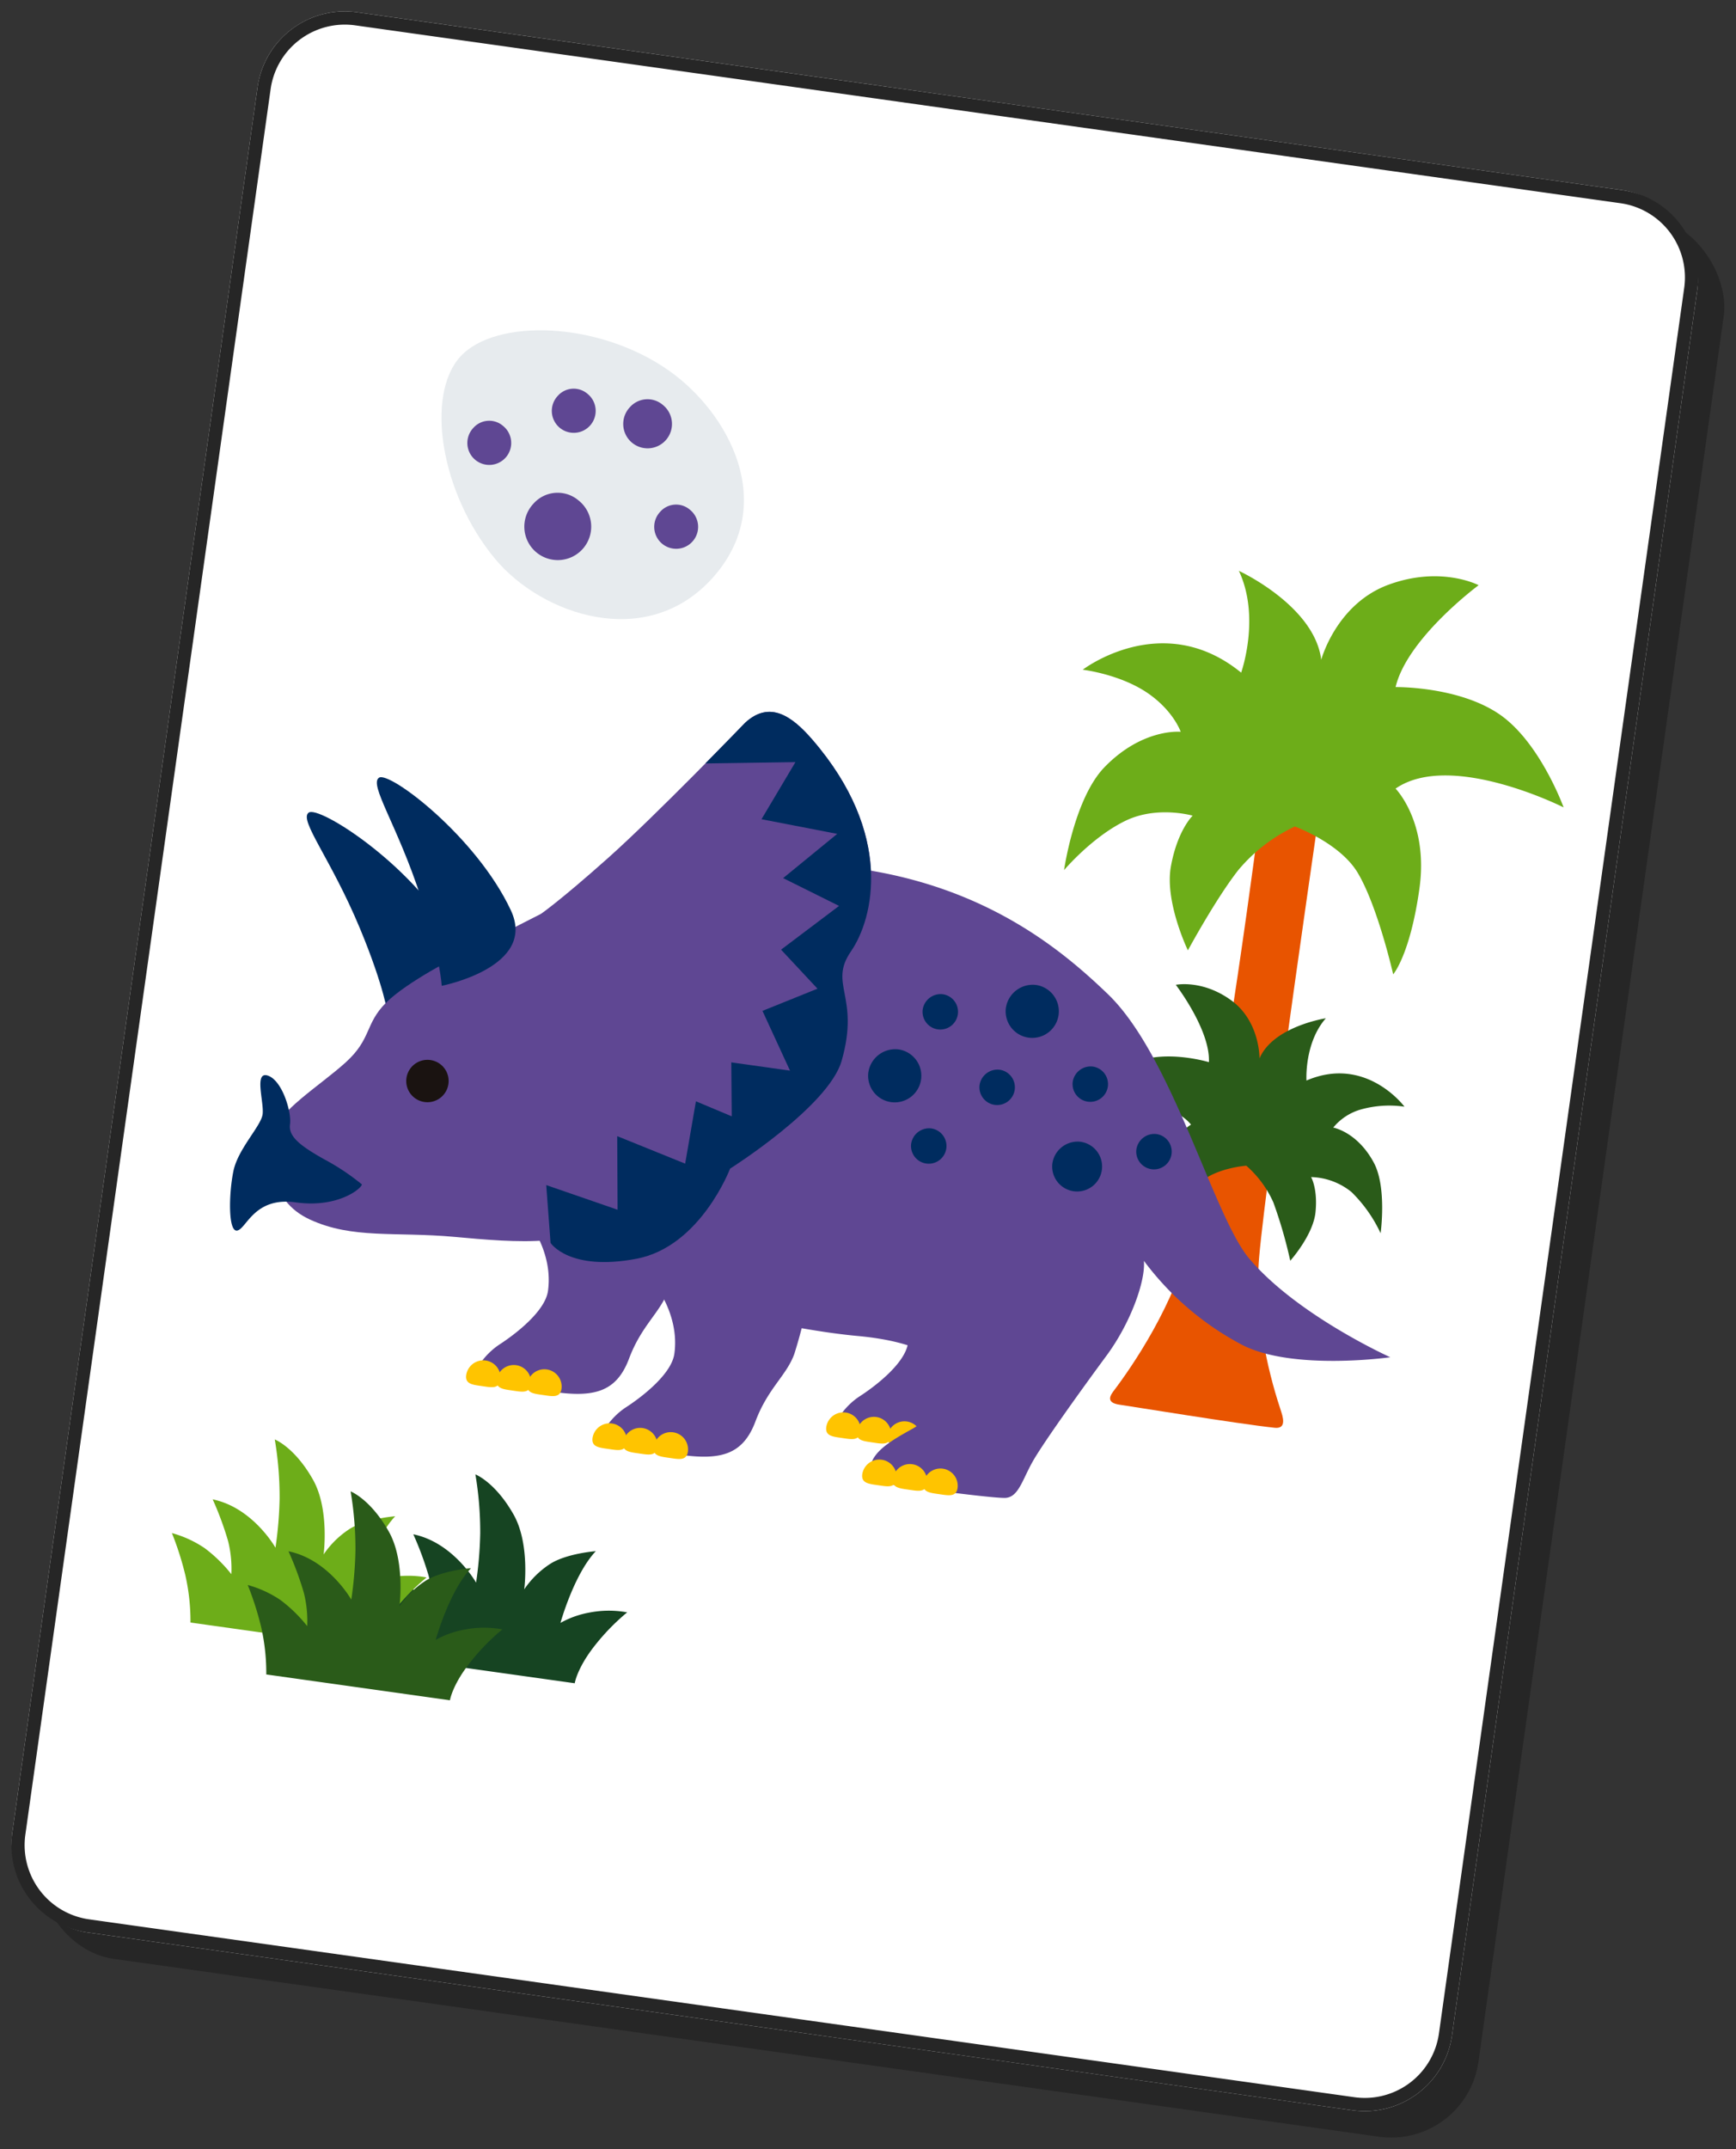 <svg xmlns="http://www.w3.org/2000/svg" xmlns:xlink="http://www.w3.org/1999/xlink" width="394.025" height="487.645" viewBox="0 0 394.025 487.645"><rect x="0" y="0" width="394.025" height="487.645" fill="#333333" stroke="none"/><defs><clipPath id="a"><rect width="112.429" height="196.74" fill="none"/></clipPath><clipPath id="b"><rect width="265.968" height="170.873" fill="none"/></clipPath><clipPath id="c"><rect width="104.833" height="53.072" fill="none"/></clipPath></defs><g transform="translate(-6249.975 -7583.335)"><rect width="330" height="440" rx="20" transform="translate(6317.211 7589.335) rotate(8)" fill="#262626"/><rect width="330" height="440" rx="20" transform="translate(6311.211 7583.335) rotate(8)" fill="#fff"/><path d="M20,3A17,17,0,0,0,3,20V420a17,17,0,0,0,17,17H310a17,17,0,0,0,17-17V20A17,17,0,0,0,310,3H20m0-3H310a20,20,0,0,1,20,20V420a20,20,0,0,1-20,20H20A20,20,0,0,1,0,420V20A20,20,0,0,1,20,0Z" transform="translate(6311.211 7583.335) rotate(8)" fill="#262626"/><g transform="translate(6500.233 7703.237) rotate(8)"><g clip-path="url(#a)"><path d="M53.482,73.641s.851,65.2-2.035,96.13c-1.533,16.341-9.348,31.819-12.728,37.872-.961,1.719-.664,2.778,1.894,2.778,2.125,0,27.411.56,35.53.285,2.2-.074,2.017-1.7.979-3.789-3.166-6.37-9.087-19.647-9.857-34.14-1.015-19.256-.507-111.652-.507-111.652L51.446,59.2Z" transform="translate(-9.064 -14.042)" fill="#e85400"/><path d="M35.7,28.035s2.671-13.024-3.726-22.8c0,0,18.109,5.431,21.317,17.38,0,0,1.6-13.033,12.785-19.008S86.313.888,86.313.888,71.932,15.011,70.866,26.405c0,0,13.854-2.169,23.981,2.723s17.582,19,17.582,19S85.255,38.9,74.069,49.219c0,0,8.521,6.514,8.521,21.722S79.4,91.03,79.4,91.03,73.768,76.2,68.2,69.309c-4.937-6.118-15.572-8.4-15.572-8.4A37.633,37.633,0,0,0,41.307,72.474C37.148,79.629,32.5,92.124,32.5,92.124s-6.768-10.109-6.472-18.272c.314-8.387,3.287-12.141,3.287-12.141s-8.266-1.194-14.926,3.259C7.392,69.649,2.134,78,2.134,78s.017-16.461,5.86-24.436c7.334-10.012,15.988-10.322,15.988-10.322s-2.23-4.427-8.526-7.6C8.567,32.178,0,32.385,0,32.385s15.986-16.292,35.7-4.35" transform="translate(0 0)" fill="#6dad19"/><path d="M67.663,148.626s-1.708-8.341,2.385-14.6c0,0-11.586,3.475-13.641,11.121,0,0-1.021-8.341-8.183-12.163s-12.954-1.736-12.954-1.736,9.2,9.033,9.885,16.329c0,0-8.865-1.389-15.346,1.741s-11.255,12.162-11.255,12.162,17.394-5.906,24.553.7c0,0-5.454,4.169-5.454,13.9S39.7,188.937,39.7,188.937s3.6-9.489,7.161-13.9c3.162-3.919,9.968-5.373,9.968-5.373a24.06,24.06,0,0,1,7.244,7.4,104.131,104.131,0,0,1,5.636,12.57s4.341-6.464,4.142-11.689c-.2-5.369-2.1-7.771-2.1-7.771a15.177,15.177,0,0,1,9.552,2.084,32.058,32.058,0,0,1,7.846,8.341s-.011-10.534-3.752-15.64c-4.691-6.408-10.229-6.606-10.229-6.606a12.537,12.537,0,0,1,5.456-4.861,23.915,23.915,0,0,1,9.891-2.085s-10.232-10.425-22.85-2.781" transform="translate(-4.401 -30.996)" fill="#2a5b19"/></g></g><g transform="translate(6319.619 7730.045) rotate(8)"><g clip-path="url(#b)"><path d="M98.023,181.692s7,6.294,7,15.391c0,4.853-6.394,11.113-9.144,13.5s-4.495,5.82-4.509,7.182,8.232,1.758,17.835,1.819,14.418-1.983,16.178-9.864,5.55-11.3,6.615-16.43a115.359,115.359,0,0,0,1.442-13.717" transform="translate(-30.473 -59.891)" fill="#5f4793"/><path d="M96.1,236.146c-.014,2.121-1.763,1.992-3.933,1.983s-3.918.1-3.9-2.027a3.919,3.919,0,0,1,7.837.045" transform="translate(-29.437 -77.475)" fill="#ffc400"/><path d="M106.613,236.21c-.012,2.117-1.766,1.992-3.933,1.978s-3.918.1-3.91-2.023a3.923,3.923,0,0,1,7.843.045" transform="translate(-32.943 -77.496)" fill="#ffc400"/><path d="M117.132,236.263c-.017,2.121-1.777,1.987-3.938,1.981s-3.922.1-3.908-2.027a3.923,3.923,0,0,1,7.845.046" transform="translate(-36.45 -77.511)" fill="#ffc400"/><path d="M221.932,182.133s7,6.293,7,15.383c0,4.851-6.389,11.116-9.152,13.5s-4.493,5.811-4.5,7.174c-.006,1.382,8.226,1.77,17.829,1.818s14.417-1.978,16.177-9.86,5.553-11.295,6.614-16.43A114.384,114.384,0,0,0,257.347,180" transform="translate(-71.803 -60.037)" fill="#5f4793"/><path d="M220,236.587c-.012,2.117-1.764,1.991-3.932,1.979s-3.919.1-3.907-2.03a3.92,3.92,0,0,1,7.838.051" transform="translate(-70.762 -77.622)" fill="#ffc400"/><path d="M230.519,236.639c-.014,2.118-1.763,2-3.931,1.981s-3.916.1-3.907-2.021a3.92,3.92,0,0,1,7.838.04" transform="translate(-74.271 -77.639)" fill="#ffc400"/><path d="M241.034,236.7c-.015,2.126-1.769,1.991-3.935,1.987s-3.921.094-3.9-2.027a3.92,3.92,0,0,1,7.838.04" transform="translate(-77.778 -77.659)" fill="#ffc400"/><path d="M32.537,98.769s-1.63-6.078-9.011-18.564C14.735,65.339,6.319,57.76,8.337,55.787S32.8,64,44.113,78.6c8.734,11.279-11.576,20.167-11.576,20.167" transform="translate(-2.68 -18.525)" fill="#002c5f"/><path d="M146.641,152.426s18.4,2.047,32.708,1.363,20.445,2.732,20.445,6.139-1.022,9.87-5.118,12.942-7.489,5.8-8.172,8.859a23.508,23.508,0,0,0-.68,4.427s29.3,0,32.025-.683,3.067-4.425,4.772-8.857,8.857-18.061,13.289-26.238,6.448-18.087,5.426-22.516a66.253,66.253,0,0,0,24.853,15.822c12.265,4.193,33.571-1.941,33.571-1.941s-22.285-6.477-34.86-17.752c-9.36-8.395-23.566-42.941-40.03-54.883-11.9-8.627-31.328-20.679-61.657-20.336S101.32,102.34,101.32,123.126s4.433,17.371,4.433,17.371,5.792,5.456,12.942,7.154Z" transform="translate(-33.793 -16.264)" fill="#5f4793"/><path d="M47.975,64.606s-10.9,7.5-14.992,12.952-2.049,8.515-7.156,14.649-13.971,13.287-13.971,18.4.683,14.991,10.9,18.058,19.418,0,33.052-.675,30.323-1.372,35.776-11.249l11.925,4.087L104.2,107.2l9.534,5.112s-1.362-13.63-.337-13.63,24.19-7.156,23.848-22.491-5.449-16.694-1.362-24.872,5.952-27.713-15.33-46.337c-5.453-4.773-10.905-7.5-15.674-1.7,0,0-17.037,23.51-26.576,34.754S65.008,52.683,65.008,52.683Z" transform="translate(-3.954 0)" fill="#5f4793"/><path d="M29.363,167.977a51.926,51.926,0,0,0-9.2-4.431c-6.131-2.386-8.858-4.089-8.858-6.816s-3.07-9.543-6.473-10.226,0,6.136,0,8.86S.406,163.88.065,168.995s.686,13.967,2.727,13.287S5.514,174.1,15.056,174.1s14.308-5.11,14.308-6.128" transform="translate(0 -48.848)" fill="#002c5f"/><path d="M63.662,138.373a4.809,4.809,0,1,1-4.807-4.81,4.8,4.8,0,0,1,4.807,4.81" transform="translate(-18.025 -44.547)" fill="#1a1311"/><path d="M51.044,85.5S49.909,79.3,43.566,66.267C36,50.734,28.233,42.5,30.4,40.693s23.717,10.172,33.8,25.642c7.8,11.947-13.163,19.16-13.163,19.16" transform="translate(-10.017 -13.513)" fill="#002c5f"/><path d="M168.724,76.191c2.137-15.183-5.45-16.694-1.363-24.872s5.953-27.713-15.33-46.338c-5.452-4.773-10.905-7.5-15.673-1.7,0,0-3.184,4.391-7.562,10.283l-.065.117,20.176-3.139-5.825,13.9,17.484.9L149.807,36.992l13.448,4.481L151.6,53.134l9.418,7.62L149.354,67.48l8.074,12.556H143.974l1.8,12.108L137.254,89.9l-.453,14.348-16.14-4.035,2.409,16.528-16.82-3.287,2.8,12.858s5.067,5.864,19.842.84c13.973-4.756,18.166-23.2,18.166-23.2s20.169-17.08,21.67-27.761" transform="translate(-35.438 0)" fill="#002c5f"/><path d="M143.635,196.9s6.991,6.3,6.991,15.388c0,4.854-6.391,11.124-9.145,13.507s-4.491,5.806-4.5,7.183c-.006,1.361,8.226,1.756,17.833,1.805s14.416-1.975,16.176-9.864,5.55-11.287,6.611-16.426a115.187,115.187,0,0,0,1.449-13.717" transform="translate(-45.686 -64.963)" fill="#5f4793"/><path d="M141.7,251.357c-.015,2.121-1.77,1.995-3.935,1.981s-3.919.1-3.907-2.027a3.922,3.922,0,0,1,7.842.046" transform="translate(-44.647 -82.55)" fill="#ffc400"/><path d="M152.222,251.415c-.015,2.123-1.769,1.992-3.935,1.983s-3.919.091-3.91-2.026a3.924,3.924,0,0,1,7.845.043" transform="translate(-48.154 -82.568)" fill="#ffc400"/><path d="M162.737,251.466c-.014,2.119-1.769,1.995-3.935,1.984s-3.927.1-3.91-2.027a3.923,3.923,0,0,1,7.845.043" transform="translate(-51.661 -82.582)" fill="#ffc400"/><path d="M234.377,250.795c-.014,2.118-1.766,1.989-3.932,1.981s-3.916.089-3.91-2.031a3.922,3.922,0,0,1,7.842.049" transform="translate(-75.556 -82.36)" fill="#ffc400"/><path d="M244.9,250.849c-.014,2.121-1.763,1.991-3.932,1.981s-3.92.093-3.91-2.021a3.922,3.922,0,0,1,7.842.04" transform="translate(-79.065 -82.377)" fill="#ffc400"/><path d="M255.411,250.907c-.011,2.121-1.769,1.993-3.935,1.987s-3.921.092-3.907-2.027a3.922,3.922,0,0,1,7.842.04" transform="translate(-82.572 -82.398)" fill="#ffc400"/><path d="M252.873,85.851a6.037,6.037,0,1,0,6.03-6.307,6.171,6.171,0,0,0-6.03,6.307" transform="translate(-84.341 -26.53)" fill="#002c5f"/><path d="M278.92,108.564a4.023,4.023,0,1,0,4.017-4.2,4.113,4.113,0,0,0-4.017,4.2" transform="translate(-93.028 -34.808)" fill="#002c5f"/><path d="M247.659,114.049a4.025,4.025,0,1,0,4.021-4.2,4.119,4.119,0,0,0-4.021,4.2" transform="translate(-82.602 -36.637)" fill="#002c5f"/><path d="M224.9,91.292a4.025,4.025,0,1,0,4.025-4.2,4.115,4.115,0,0,0-4.025,4.2" transform="translate(-75.01 -29.048)" fill="#002c5f"/><path d="M209.544,114.09a6.04,6.04,0,1,0,6.033-6.3,6.176,6.176,0,0,0-6.033,6.3" transform="translate(-69.889 -35.951)" fill="#002c5f"/><path d="M227.37,137.08a4.024,4.024,0,1,0,4.022-4.2,4.116,4.116,0,0,0-4.022,4.2" transform="translate(-75.835 -44.319)" fill="#002c5f"/><path d="M275.925,136.223a5.665,5.665,0,1,0,5.651-5.916,5.788,5.788,0,0,0-5.651,5.916" transform="translate(-92.029 -43.461)" fill="#002c5f"/><path d="M303.594,128.305a4.025,4.025,0,1,0,4.022-4.2,4.115,4.115,0,0,0-4.022,4.2" transform="translate(-101.258 -41.391)" fill="#002c5f"/></g></g><g transform="translate(6292.374 7907.168) rotate(8)"><g clip-path="url(#c)"><path d="M148.062,47.022s.027-3.534,3.422-9.275a49.617,49.617,0,0,1,6.125-8.314,23.02,23.02,0,0,0-8.519,1.254,21.043,21.043,0,0,0-6.142,3.223s1.477-11.317,5.677-17.233c0,0-6.582,1.424-9.962,4.392a20.832,20.832,0,0,0-4.919,6.444s-.066-10.35-4.752-16.463c-5.173-6.747-9.857-7.823-9.857-7.823a78.64,78.64,0,0,1,2.949,13.091,88.222,88.222,0,0,1,.626,11.209s-6.329-8.285-15.639-8.878a73.265,73.265,0,0,1,4.737,8.788,25.688,25.688,0,0,1,1.821,7.433,32.682,32.682,0,0,0-6.826-5.01,24.992,24.992,0,0,0-7.832-2.345,68.9,68.9,0,0,1,4.321,8.97,47.476,47.476,0,0,1,2.677,10.539Z" transform="translate(-52.777 -1.716)" fill="#164422"/><path d="M49.092,43.8s.026-3.536,3.421-9.275a49.587,49.587,0,0,1,6.126-8.314,23.051,23.051,0,0,0-8.52,1.253,21.093,21.093,0,0,0-6.141,3.225s1.476-11.317,5.676-17.233c0,0-6.58,1.423-9.962,4.393a20.81,20.81,0,0,0-4.918,6.443s-.065-10.35-4.753-16.465C24.849,1.075,20.165,0,20.165,0a78.667,78.667,0,0,1,2.948,13.091A88.017,88.017,0,0,1,23.74,24.3S17.413,16.012,8.1,15.42a73.246,73.246,0,0,1,4.737,8.789,25.676,25.676,0,0,1,1.822,7.434,32.6,32.6,0,0,0-6.825-5.01A24.974,24.974,0,0,0,0,24.287a68.963,68.963,0,0,1,4.322,8.97A47.434,47.434,0,0,1,7,43.8Z" transform="translate(0 0)" fill="#6dad19"/><path d="M89.114,63.6s.025-3.536,3.421-9.274a49.4,49.4,0,0,1,6.125-8.316,23.04,23.04,0,0,0-8.52,1.25A21.148,21.148,0,0,0,84,50.485s1.476-11.315,5.676-17.232c0,0-6.579,1.425-9.961,4.391A20.831,20.831,0,0,0,74.8,44.088s-.065-10.351-4.753-16.463c-5.171-6.747-9.855-7.825-9.855-7.825a78.583,78.583,0,0,1,2.948,13.092A88.2,88.2,0,0,1,63.76,44.1s-6.325-8.288-15.639-8.879a72.817,72.817,0,0,1,4.737,8.79,25.736,25.736,0,0,1,1.824,7.43,32.741,32.741,0,0,0-6.825-5.011,25,25,0,0,0-7.835-2.345,69.265,69.265,0,0,1,4.323,8.969A47.365,47.365,0,0,1,47.018,63.6Z" transform="translate(-21.341 -10.527)" fill="#2a5b19"/></g></g><g transform="matrix(0.961, 0.276, -0.276, 0.961, 4411.042, 6260.021)"><path d="M2302.266,803.315c-18.445-6.4-41.067-.578-46.362,9.959s4.1,31.03,20.24,42.009c13.65,9.288,38.874,10.717,48.663-9.547,9.763-20.219-6.949-37.014-22.542-42.421" fill="#e7ebee"/><path d="M2314.687,870.841a7.591,7.591,0,1,1-9.7,3.6,7.326,7.326,0,0,1,9.7-3.6" transform="translate(-23.983 -33.529)" fill="#5f4793"/><path d="M2341.275,820.522a5.533,5.533,0,1,1-7.074,2.623,5.341,5.341,0,0,1,7.074-2.623" transform="translate(-38.192 -9.341)" fill="#5f4793"/><path d="M2366.08,861.462a4.982,4.982,0,1,1-6.365,2.36,4.807,4.807,0,0,1,6.365-2.36" transform="translate(-50.533 -29.12)" fill="#5f4793"/><path d="M2308.865,825a4.979,4.979,0,1,1-6.37,2.36,4.818,4.818,0,0,1,6.37-2.36" transform="translate(-22.924 -11.526)" fill="#5f4793"/><path d="M2277.143,848.757a4.979,4.979,0,1,1-6.371,2.352,4.807,4.807,0,0,1,6.371-2.352" transform="translate(-7.616 -22.989)" fill="#5f4793"/></g></g></svg>
